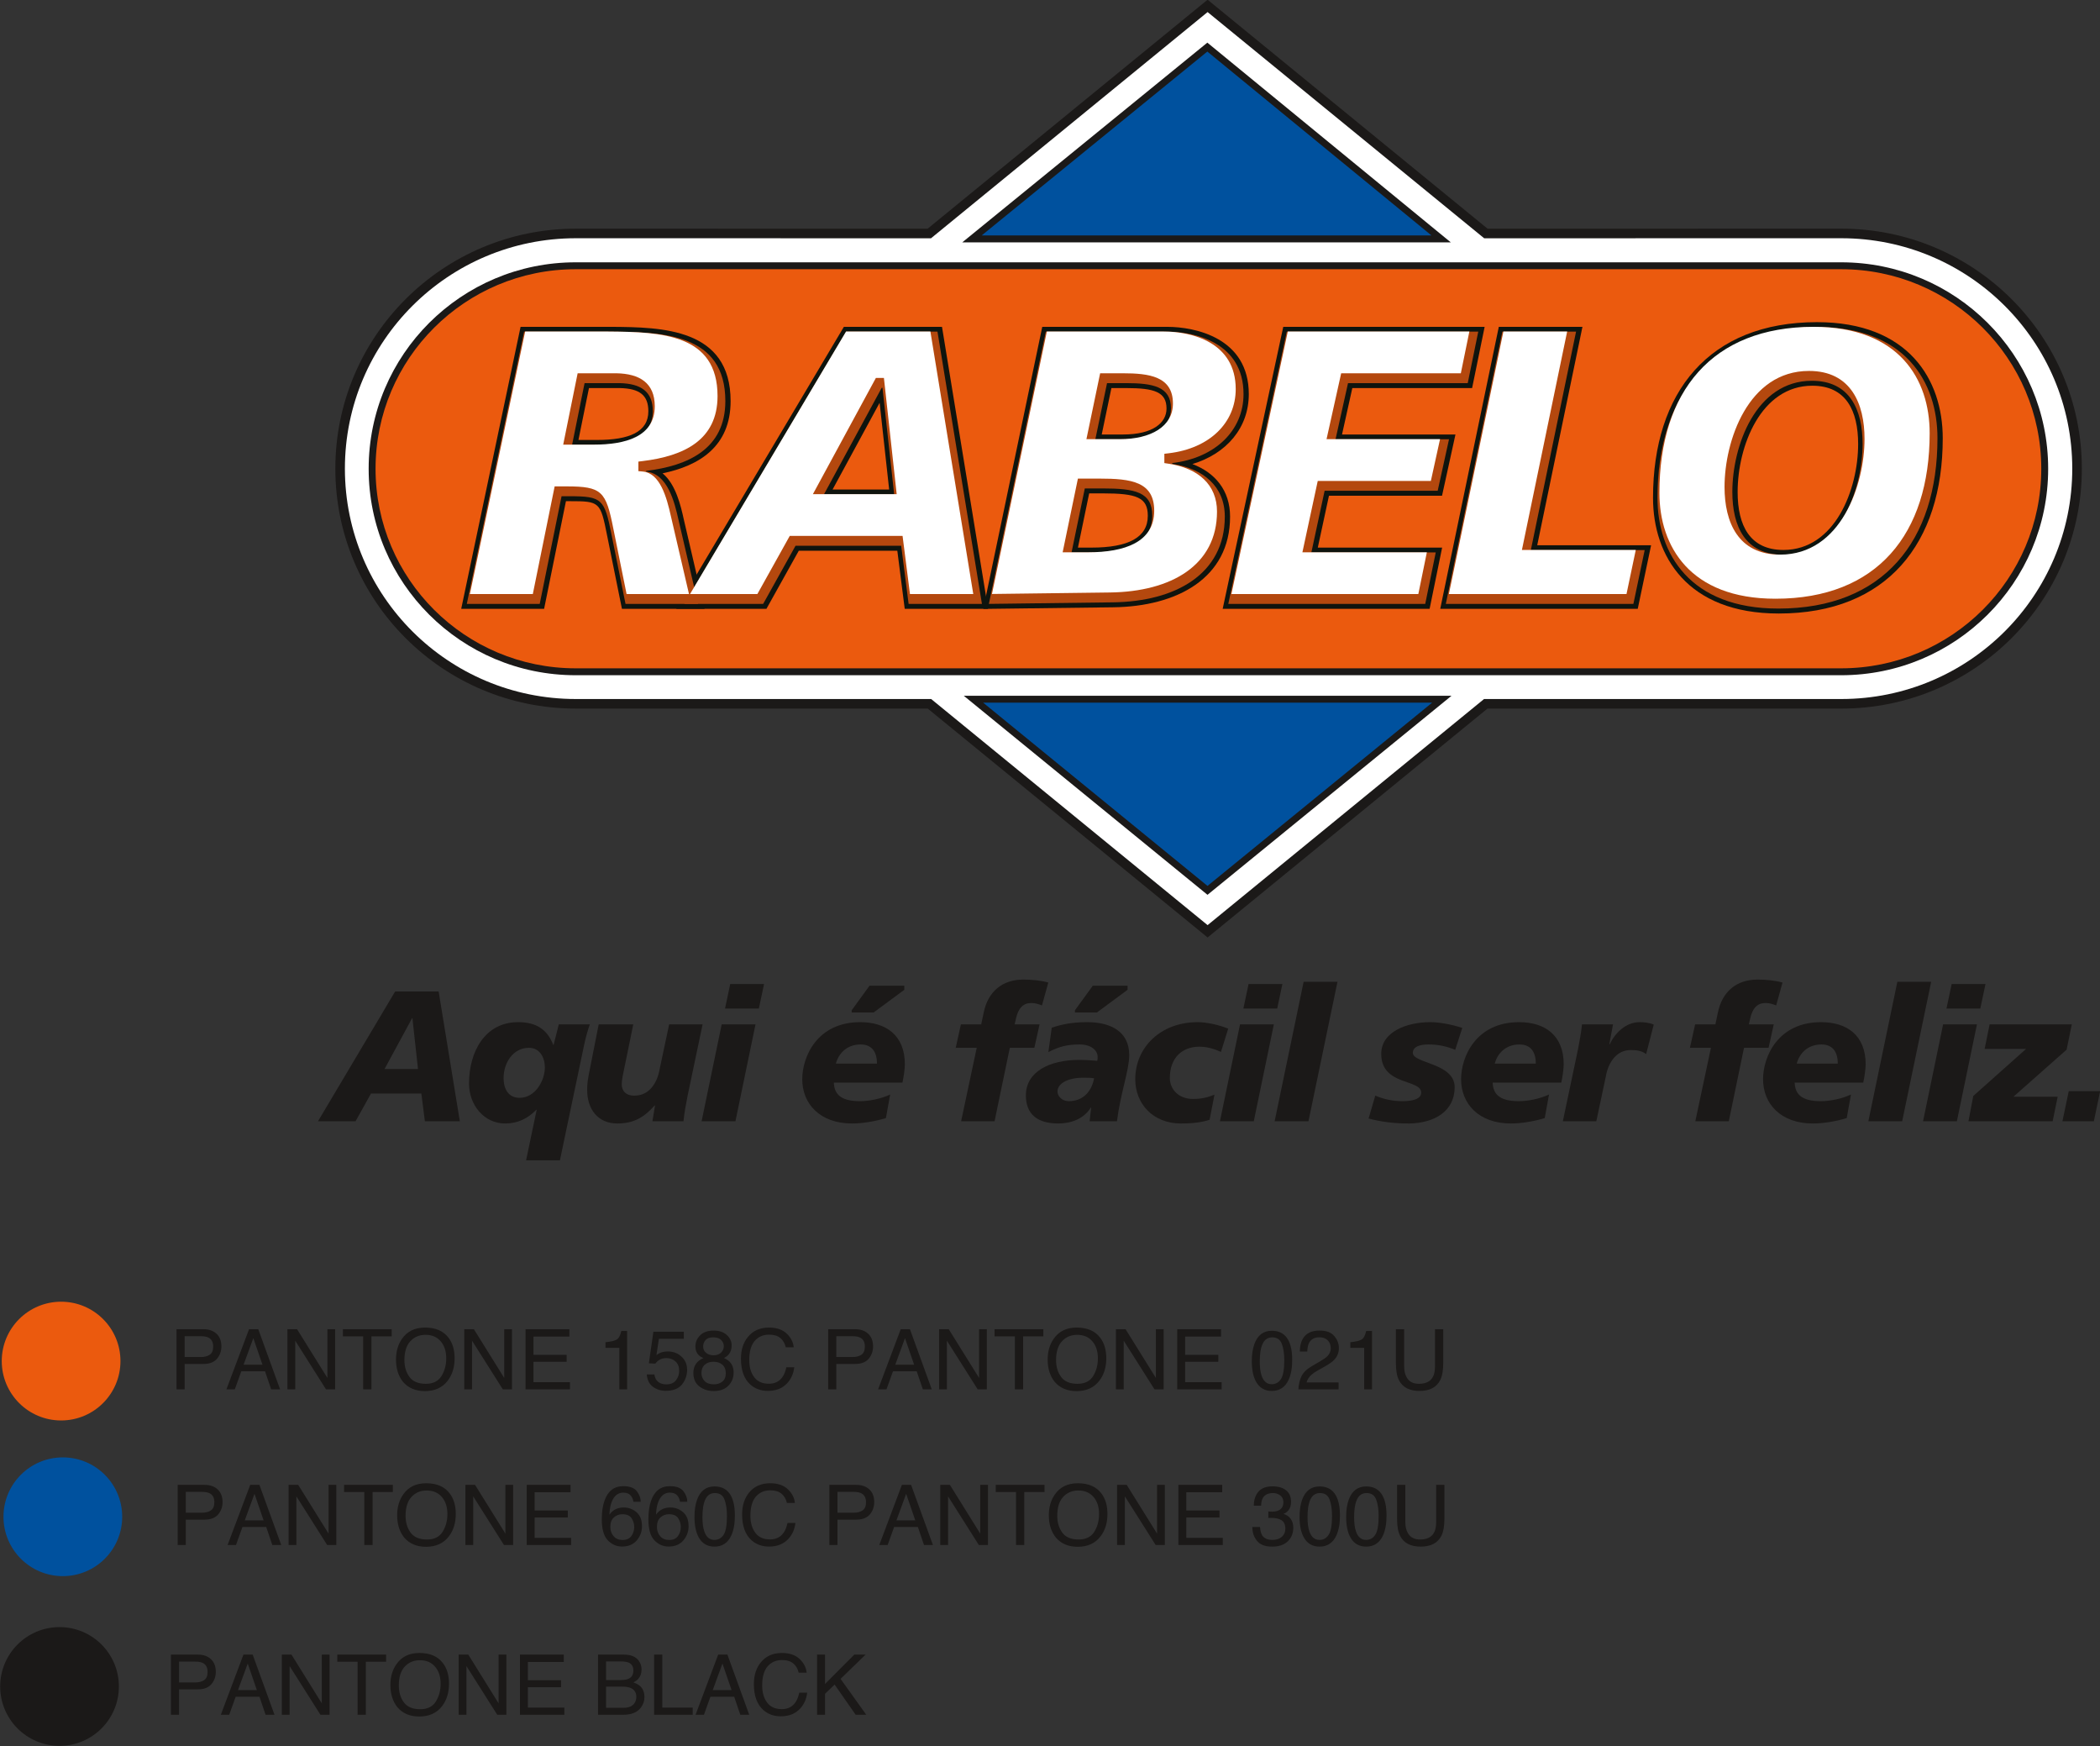 <?xml version="1.0" encoding="UTF-8"?>
<svg xmlns="http://www.w3.org/2000/svg" xmlns:xlink="http://www.w3.org/1999/xlink" width="684.2pt" height="568.7pt" viewBox="0 0 684.2 568.7" version="1.1">
<rect x="0" y="0" width="684.2" height="568.7" fill="#333333" stroke="none"/>
<defs>
<clipPath id="clip1">
  <path d="M 0 529 L 39 529 L 39 568.699 L 0 568.699 Z M 0 529 "/>
</clipPath>
<clipPath id="clip2">
  <path d="M 671 355 L 684.199 355 L 684.199 366 L 671 366 Z M 671 355 "/>
</clipPath>
</defs>
<g id="surface1">
<path style=" stroke:none;fill-rule:evenodd;fill:rgb(92.188%,35.301%,5.489%);fill-opacity:1;" d="M 0.57 443.332 C 0.57 432.648 9.23 423.992 19.91 423.992 C 30.594 423.992 39.246 432.648 39.246 443.332 C 39.246 454.012 30.594 462.672 19.91 462.672 C 9.23 462.672 0.57 454.012 0.57 443.332 Z M 0.57 443.332 "/>
<path style=" stroke:none;fill-rule:evenodd;fill:rgb(10.594%,9.813%,9.424%);fill-opacity:1;" d="M 57.512 432.949 L 66.316 432.949 C 68.062 432.949 69.469 433.441 70.535 434.422 C 71.602 435.406 72.133 436.785 72.133 438.574 C 72.133 440.102 71.656 441.426 70.711 442.559 C 69.758 443.691 68.293 444.266 66.316 444.266 L 60.16 444.266 L 60.16 452.539 L 57.512 452.539 Z M 69.457 438.586 C 69.457 437.141 68.922 436.156 67.859 435.652 C 67.273 435.379 66.469 435.227 65.441 435.227 L 60.16 435.227 L 60.16 442.012 L 65.441 442.012 C 66.629 442.012 67.602 441.766 68.336 441.262 C 69.09 440.758 69.457 439.855 69.457 438.586 Z M 85.512 444.512 L 82.535 435.855 L 79.367 444.512 Z M 81.141 432.949 L 84.145 432.949 L 91.258 452.539 L 88.352 452.539 L 86.355 446.668 L 78.617 446.668 L 76.496 452.539 L 73.77 452.539 Z M 93.648 432.949 L 96.785 432.949 L 106.672 448.824 L 106.672 432.949 L 109.195 432.949 L 109.195 452.539 L 106.219 452.539 L 96.188 436.688 L 96.188 452.539 L 93.648 452.539 Z M 127.613 432.949 L 127.613 435.281 L 121.02 435.281 L 121.02 452.539 L 118.328 452.539 L 118.328 435.281 L 111.723 435.281 L 111.723 432.949 Z M 138.477 432.418 C 141.945 432.418 144.496 433.535 146.164 435.762 C 147.461 437.48 148.117 439.707 148.117 442.41 C 148.117 445.332 147.367 447.762 145.879 449.699 C 144.145 451.98 141.66 453.113 138.438 453.113 C 135.422 453.113 133.047 452.113 131.324 450.121 C 129.781 448.211 129.02 445.781 129.02 442.844 C 129.02 440.199 129.672 437.93 130.996 436.047 C 132.676 433.633 135.176 432.418 138.477 432.418 Z M 138.746 450.734 C 141.086 450.734 142.777 449.902 143.828 448.223 C 144.867 446.547 145.387 444.621 145.387 442.449 C 145.387 440.145 144.785 438.285 143.586 436.895 C 142.383 435.488 140.73 434.777 138.641 434.777 C 136.621 434.777 134.969 435.473 133.688 436.867 C 132.402 438.258 131.762 440.305 131.762 443.023 C 131.762 445.195 132.309 447.023 133.414 448.512 C 134.508 450 136.289 450.734 138.746 450.734 Z M 151.258 432.949 L 154.395 432.949 L 164.281 448.824 L 164.281 432.949 L 166.805 432.949 L 166.805 452.539 L 163.828 452.539 L 153.797 436.688 L 153.797 452.539 L 151.258 452.539 Z M 171.227 432.949 L 185.508 432.949 L 185.508 435.352 L 173.809 435.352 L 173.809 441.305 L 184.621 441.305 L 184.621 443.57 L 173.809 443.57 L 173.809 450.203 L 185.699 450.203 L 185.699 452.539 L 171.227 452.539 Z M 197.277 439.023 L 197.277 437.18 C 199.008 437.016 200.223 436.73 200.906 436.332 C 201.59 435.938 202.109 434.996 202.438 433.523 L 204.328 433.523 L 204.328 452.539 L 201.781 452.539 L 201.781 439.023 Z M 213.219 447.68 C 213.383 449.043 214.012 449.984 215.133 450.52 C 215.691 450.777 216.359 450.914 217.098 450.914 C 218.516 450.914 219.578 450.465 220.266 449.547 C 220.945 448.648 221.289 447.637 221.289 446.547 C 221.289 445.207 220.879 444.168 220.074 443.445 C 219.254 442.723 218.285 442.355 217.137 442.355 C 216.32 442.355 215.609 442.52 215.008 442.832 C 214.422 443.145 213.914 443.598 213.508 444.168 L 211.414 444.047 L 212.879 433.766 L 222.789 433.766 L 222.789 436.09 L 214.68 436.09 L 213.863 441.398 C 214.301 441.059 214.723 440.797 215.133 440.633 C 215.84 440.336 216.66 440.199 217.59 440.199 C 219.352 440.199 220.824 440.758 222.055 441.891 C 223.27 443.008 223.867 444.441 223.867 446.176 C 223.867 447.977 223.309 449.574 222.203 450.953 C 221.078 452.332 219.309 453.016 216.867 453.016 C 215.309 453.016 213.93 452.578 212.73 451.707 C 211.539 450.832 210.871 449.48 210.723 447.68 Z M 232.453 441.441 C 233.508 441.441 234.34 441.152 234.941 440.566 C 235.527 439.965 235.828 439.27 235.828 438.449 C 235.828 437.738 235.539 437.086 234.98 436.484 C 234.406 435.898 233.535 435.598 232.371 435.598 C 231.215 435.598 230.379 435.898 229.863 436.484 C 229.355 437.086 229.098 437.781 229.098 438.586 C 229.098 439.473 229.426 440.184 230.094 440.688 C 230.762 441.195 231.555 441.441 232.453 441.441 Z M 232.605 450.898 C 233.711 450.898 234.641 450.602 235.363 450 C 236.102 449.398 236.469 448.496 236.469 447.309 C 236.469 446.082 236.086 445.141 235.336 444.496 C 234.586 443.855 233.617 443.543 232.43 443.543 C 231.281 443.543 230.34 443.871 229.617 444.523 C 228.891 445.168 228.539 446.082 228.539 447.227 C 228.539 448.223 228.863 449.086 229.535 449.809 C 230.188 450.531 231.215 450.898 232.605 450.898 Z M 229.191 442.367 C 228.523 442.082 228.004 441.754 227.621 441.371 C 226.926 440.66 226.57 439.734 226.57 438.602 C 226.57 437.168 227.09 435.953 228.129 434.926 C 229.152 433.902 230.613 433.398 232.512 433.398 C 234.34 433.398 235.773 433.875 236.809 434.848 C 237.848 435.801 238.379 436.934 238.379 438.219 C 238.379 439.406 238.066 440.375 237.465 441.113 C 237.121 441.535 236.605 441.945 235.895 442.34 C 236.688 442.711 237.301 443.117 237.766 443.598 C 238.598 444.484 239.023 445.629 239.023 447.062 C 239.023 448.742 238.461 450.164 237.328 451.336 C 236.211 452.496 234.613 453.086 232.551 453.086 C 230.695 453.086 229.121 452.578 227.84 451.57 C 226.539 450.559 225.902 449.098 225.902 447.172 C 225.902 446.055 226.188 445.07 226.734 444.25 C 227.281 443.434 228.102 442.805 229.191 442.367 Z M 250.539 432.418 C 253.016 432.418 254.941 433.07 256.316 434.383 C 257.684 435.691 258.449 437.168 258.598 438.832 L 256.004 438.832 C 255.719 437.574 255.133 436.566 254.258 435.828 C 253.383 435.09 252.156 434.723 250.57 434.723 C 248.645 434.723 247.074 435.406 245.902 436.758 C 244.715 438.121 244.113 440.199 244.113 442.996 C 244.113 445.289 244.645 447.145 245.727 448.566 C 246.789 450 248.387 450.711 250.516 450.711 C 252.469 450.711 253.953 449.957 254.98 448.457 C 255.527 447.664 255.922 446.625 256.195 445.344 L 258.777 445.344 C 258.539 447.406 257.777 449.125 256.48 450.531 C 254.926 452.211 252.836 453.043 250.188 453.043 C 247.922 453.043 246.012 452.359 244.469 450.98 C 242.422 449.152 241.41 446.34 241.41 442.547 C 241.41 439.652 242.176 437.277 243.703 435.434 C 245.355 433.426 247.637 432.418 250.539 432.418 Z M 269.828 432.949 L 278.637 432.949 C 280.387 432.949 281.789 433.441 282.855 434.422 C 283.922 435.406 284.453 436.785 284.453 438.574 C 284.453 440.102 283.977 441.426 283.035 442.559 C 282.078 443.691 280.617 444.266 278.637 444.266 L 272.48 444.266 L 272.48 452.539 L 269.828 452.539 Z M 281.777 438.586 C 281.777 437.141 281.246 436.156 280.18 435.652 C 279.594 435.379 278.789 435.227 277.766 435.227 L 272.48 435.227 L 272.48 442.012 L 277.766 442.012 C 278.953 442.012 279.922 441.766 280.66 441.262 C 281.41 440.758 281.777 439.855 281.777 438.586 Z M 297.828 444.512 L 294.855 435.855 L 291.688 444.512 Z M 293.465 432.949 L 296.469 432.949 L 303.578 452.539 L 300.672 452.539 L 298.68 446.668 L 290.938 446.668 L 288.824 452.539 L 286.094 452.539 Z M 305.969 432.949 L 309.109 432.949 L 318.992 448.824 L 318.992 432.949 L 321.52 432.949 L 321.52 452.539 L 318.539 452.539 L 308.508 436.688 L 308.508 452.539 L 305.969 452.539 Z M 339.934 432.949 L 339.934 435.281 L 333.34 435.281 L 333.34 452.539 L 330.652 452.539 L 330.652 435.281 L 324.039 435.281 L 324.039 432.949 Z M 350.801 432.418 C 354.266 432.418 356.82 433.535 358.484 435.762 C 359.781 437.48 360.438 439.707 360.438 442.41 C 360.438 445.332 359.688 447.762 358.199 449.699 C 356.465 451.98 353.98 453.113 350.758 453.113 C 347.742 453.113 345.367 452.113 343.648 450.121 C 342.105 448.211 341.34 445.781 341.34 442.844 C 341.34 440.199 341.996 437.93 343.32 436.047 C 344.996 433.633 347.496 432.418 350.801 432.418 Z M 351.074 450.734 C 353.406 450.734 355.102 449.902 356.152 448.223 C 357.188 446.547 357.703 444.621 357.703 442.449 C 357.703 440.145 357.105 438.285 355.906 436.895 C 354.703 435.488 353.055 434.777 350.965 434.777 C 348.945 434.777 347.289 435.473 346.008 436.867 C 344.727 438.258 344.078 440.305 344.078 443.023 C 344.078 445.195 344.629 447.023 345.734 448.512 C 346.828 450 348.617 450.734 351.074 450.734 Z M 363.578 432.949 L 366.719 432.949 L 376.602 448.824 L 376.602 432.949 L 379.129 432.949 L 379.129 452.539 L 376.152 452.539 L 366.117 436.688 L 366.117 452.539 L 363.578 452.539 Z M 383.551 432.949 L 397.828 432.949 L 397.828 435.352 L 386.129 435.352 L 386.129 441.305 L 396.941 441.305 L 396.941 443.57 L 386.129 443.57 L 386.129 450.203 L 398.02 450.203 L 398.02 452.539 L 383.551 452.539 Z M 414.371 433.453 C 416.848 433.453 418.633 434.465 419.738 436.496 C 420.586 438.066 421.008 440.227 421.008 442.969 C 421.008 445.562 420.629 447.707 419.848 449.41 C 418.73 451.844 416.902 453.059 414.363 453.059 C 412.066 453.059 410.363 452.062 409.242 450.066 C 408.312 448.414 407.852 446.176 407.852 443.379 C 407.852 441.207 408.121 439.352 408.684 437.793 C 409.734 434.902 411.633 433.453 414.371 433.453 Z M 414.348 450.871 C 415.59 450.871 416.586 450.328 417.324 449.223 C 418.062 448.113 418.43 446.066 418.43 443.062 C 418.43 440.895 418.156 439.105 417.621 437.711 C 417.09 436.305 416.055 435.609 414.523 435.609 C 413.105 435.609 412.078 436.266 411.426 437.605 C 410.77 438.926 410.445 440.879 410.445 443.473 C 410.445 445.426 410.648 446.98 411.07 448.168 C 411.715 449.973 412.805 450.871 414.348 450.871 Z M 423.031 452.539 C 423.113 450.898 423.453 449.465 424.039 448.25 C 424.641 447.023 425.789 445.918 427.508 444.922 L 430.062 443.445 C 431.203 442.777 432.012 442.203 432.477 441.738 C 433.199 441.004 433.57 440.156 433.57 439.199 C 433.57 438.094 433.242 437.207 432.574 436.566 C 431.902 435.91 431.016 435.582 429.898 435.582 C 428.258 435.582 427.121 436.199 426.484 437.453 C 426.156 438.109 425.965 439.035 425.926 440.227 L 423.496 440.227 C 423.523 438.559 423.82 437.207 424.41 436.156 C 425.445 434.301 427.289 433.387 429.91 433.387 C 432.109 433.387 433.703 433.973 434.703 435.16 C 435.711 436.332 436.219 437.656 436.219 439.105 C 436.219 440.633 435.684 441.93 434.605 443.023 C 433.992 443.652 432.871 444.414 431.262 445.316 L 429.434 446.328 C 428.559 446.805 427.871 447.27 427.387 447.707 C 426.496 448.469 425.938 449.328 425.703 450.273 L 436.121 450.273 L 436.121 452.539 Z M 439.953 439.023 L 439.953 437.18 C 441.691 437.016 442.906 436.73 443.59 436.332 C 444.273 435.938 444.789 434.996 445.117 433.523 L 447.016 433.523 L 447.016 452.539 L 444.465 452.539 L 444.465 439.023 Z M 457.488 432.949 L 457.488 445.059 C 457.488 446.477 457.762 447.664 458.289 448.605 C 459.078 450.027 460.406 450.734 462.289 450.734 C 464.539 450.734 466.074 449.973 466.879 448.43 C 467.316 447.598 467.535 446.477 467.535 445.059 L 467.535 432.949 L 470.223 432.949 L 470.223 443.953 C 470.223 446.367 469.895 448.211 469.254 449.508 C 468.055 451.871 465.812 453.059 462.496 453.059 C 459.191 453.059 456.953 451.871 455.766 449.508 C 455.121 448.211 454.797 446.367 454.797 443.953 L 454.797 432.949 Z M 457.488 432.949 "/>
<path style=" stroke:none;fill-rule:evenodd;fill:rgb(10.594%,9.813%,9.424%);fill-opacity:1;" d="M 57.891 483.656 L 66.695 483.656 C 68.445 483.656 69.852 484.148 70.914 485.129 C 71.98 486.113 72.512 487.492 72.512 489.281 C 72.512 490.809 72.035 492.133 71.094 493.266 C 70.137 494.398 68.672 494.973 66.695 494.973 L 60.539 494.973 L 60.539 503.246 L 57.891 503.246 Z M 69.836 489.293 C 69.836 487.848 69.305 486.863 68.238 486.359 C 67.652 486.086 66.848 485.934 65.824 485.934 L 60.539 485.934 L 60.539 492.719 L 65.824 492.719 C 67.012 492.719 67.98 492.473 68.715 491.969 C 69.469 491.465 69.836 490.562 69.836 489.293 Z M 85.891 495.219 L 82.914 486.562 L 79.746 495.219 Z M 81.523 483.656 L 84.523 483.656 L 91.637 503.246 L 88.73 503.246 L 86.738 497.375 L 78.996 497.375 L 76.879 503.246 L 74.148 503.246 Z M 94.027 483.656 L 97.164 483.656 L 107.051 499.531 L 107.051 483.656 L 109.574 483.656 L 109.574 503.246 L 106.602 503.246 L 96.566 487.395 L 96.566 503.246 L 94.027 503.246 Z M 127.992 483.656 L 127.992 485.988 L 121.398 485.988 L 121.398 503.246 L 118.703 503.246 L 118.703 485.988 L 112.102 485.988 L 112.102 483.656 Z M 138.859 483.125 C 142.324 483.125 144.879 484.242 146.539 486.469 C 147.84 488.188 148.496 490.414 148.496 493.117 C 148.496 496.039 147.746 498.469 146.258 500.406 C 144.523 502.688 142.039 503.82 138.816 503.82 C 135.801 503.82 133.426 502.824 131.703 500.828 C 130.16 498.918 129.398 496.488 129.398 493.551 C 129.398 490.906 130.051 488.637 131.379 486.754 C 133.055 484.34 135.555 483.125 138.859 483.125 Z M 139.133 501.445 C 141.465 501.445 143.16 500.609 144.211 498.934 C 145.246 497.254 145.766 495.328 145.766 493.156 C 145.766 490.852 145.164 488.992 143.965 487.602 C 142.762 486.195 141.109 485.484 139.023 485.484 C 136.996 485.484 135.348 486.18 134.066 487.574 C 132.781 488.965 132.141 491.016 132.141 493.73 C 132.141 495.902 132.688 497.73 133.789 499.219 C 134.887 500.707 136.676 501.445 139.133 501.445 Z M 151.637 483.656 L 154.777 483.656 L 164.66 499.531 L 164.66 483.656 L 167.184 483.656 L 167.184 503.246 L 164.203 503.246 L 154.176 487.395 L 154.176 503.246 L 151.637 503.246 Z M 171.609 483.656 L 185.887 483.656 L 185.887 486.059 L 174.188 486.059 L 174.188 492.012 L 184.996 492.012 L 184.996 494.277 L 174.188 494.277 L 174.188 500.91 L 186.078 500.91 L 186.078 503.246 L 171.609 503.246 Z M 203.035 484.078 C 205.164 484.078 206.652 484.625 207.496 485.73 C 208.328 486.836 208.754 487.984 208.754 489.156 L 206.379 489.156 C 206.242 488.395 206.008 487.805 205.695 487.383 C 205.121 486.578 204.246 486.18 203.074 486.18 C 201.738 486.18 200.656 486.797 199.879 488.039 C 199.09 489.281 198.637 491.055 198.555 493.363 C 199.102 492.555 199.797 491.957 200.633 491.559 C 201.395 491.203 202.254 491.016 203.195 491.016 C 204.789 491.016 206.188 491.531 207.371 492.555 C 208.574 493.582 209.164 495.094 209.164 497.129 C 209.164 498.863 208.602 500.391 207.469 501.73 C 206.336 503.066 204.738 503.738 202.652 503.738 C 200.863 503.738 199.32 503.055 198.023 501.703 C 196.727 500.352 196.07 498.07 196.07 494.863 C 196.07 492.488 196.359 490.469 196.945 488.816 C 198.051 485.664 200.086 484.078 203.035 484.078 Z M 202.855 501.605 C 204.121 501.605 205.066 501.184 205.695 500.336 C 206.324 499.477 206.637 498.48 206.637 497.32 C 206.637 496.352 206.352 495.422 205.789 494.535 C 205.23 493.648 204.223 493.211 202.734 493.211 C 201.711 493.211 200.809 493.551 200.031 494.234 C 199.254 494.918 198.855 495.941 198.855 497.32 C 198.855 498.535 199.211 499.547 199.922 500.379 C 200.633 501.199 201.602 501.605 202.855 501.605 Z M 218.215 484.078 C 220.344 484.078 221.828 484.625 222.68 485.73 C 223.512 486.836 223.934 487.984 223.934 489.156 L 221.559 489.156 C 221.422 488.395 221.191 487.805 220.871 487.383 C 220.301 486.578 219.43 486.18 218.254 486.18 C 216.914 486.18 215.84 486.797 215.062 488.039 C 214.27 489.281 213.82 491.055 213.734 493.363 C 214.281 492.555 214.98 491.957 215.812 491.559 C 216.574 491.203 217.438 491.016 218.379 491.016 C 219.977 491.016 221.367 491.531 222.555 492.555 C 223.758 493.582 224.344 495.094 224.344 497.129 C 224.344 498.863 223.785 500.391 222.652 501.73 C 221.52 503.066 219.922 503.738 217.828 503.738 C 216.039 503.738 214.496 503.055 213.203 501.703 C 211.906 500.352 211.254 498.07 211.254 494.863 C 211.254 492.488 211.539 490.469 212.121 488.816 C 213.23 485.664 215.266 484.078 218.215 484.078 Z M 218.035 501.605 C 219.305 501.605 220.246 501.184 220.871 500.336 C 221.504 499.477 221.816 498.48 221.816 497.32 C 221.816 496.352 221.531 495.422 220.973 494.535 C 220.414 493.648 219.402 493.211 217.914 493.211 C 216.891 493.211 215.988 493.551 215.211 494.234 C 214.434 494.918 214.035 495.941 214.035 497.32 C 214.035 498.535 214.391 499.547 215.102 500.379 C 215.812 501.199 216.781 501.605 218.035 501.605 Z M 232.789 484.16 C 235.266 484.16 237.055 485.172 238.16 487.207 C 239.004 488.773 239.43 490.934 239.43 493.676 C 239.43 496.27 239.047 498.414 238.27 500.121 C 237.148 502.551 235.32 503.766 232.781 503.766 C 230.488 503.766 228.781 502.77 227.66 500.773 C 226.734 499.121 226.27 496.883 226.27 494.086 C 226.27 491.914 226.539 490.059 227.102 488.5 C 228.152 485.609 230.051 484.16 232.789 484.16 Z M 232.766 501.578 C 234.008 501.578 235.004 501.035 235.742 499.93 C 236.48 498.824 236.848 496.773 236.848 493.77 C 236.848 491.602 236.574 489.812 236.039 488.418 C 235.512 487.016 234.473 486.316 232.945 486.316 C 231.523 486.316 230.496 486.973 229.844 488.312 C 229.191 489.637 228.863 491.586 228.863 494.18 C 228.863 496.133 229.066 497.688 229.492 498.879 C 230.133 500.68 231.223 501.578 232.766 501.578 Z M 250.922 483.125 C 253.395 483.125 255.32 483.777 256.699 485.09 C 258.062 486.398 258.828 487.875 258.977 489.539 L 256.383 489.539 C 256.098 488.285 255.512 487.273 254.637 486.535 C 253.762 485.801 252.535 485.43 250.949 485.43 C 249.027 485.43 247.453 486.113 246.281 487.465 C 245.094 488.828 244.492 490.906 244.492 493.703 C 244.492 495.996 245.027 497.852 246.105 499.273 C 247.164 500.707 248.766 501.418 250.895 501.418 C 252.848 501.418 254.336 500.664 255.359 499.164 C 255.906 498.371 256.301 497.336 256.574 496.051 L 259.156 496.051 C 258.922 498.113 258.16 499.832 256.863 501.238 C 255.305 502.918 253.215 503.75 250.566 503.75 C 248.301 503.75 246.391 503.066 244.848 501.688 C 242.801 499.859 241.789 497.047 241.789 493.254 C 241.789 490.359 242.555 487.984 244.078 486.141 C 245.734 484.133 248.016 483.125 250.922 483.125 Z M 270.211 483.656 L 279.02 483.656 C 280.766 483.656 282.172 484.148 283.238 485.129 C 284.301 486.113 284.828 487.492 284.828 489.281 C 284.828 490.809 284.355 492.133 283.414 493.266 C 282.453 494.398 280.996 494.973 279.02 494.973 L 272.859 494.973 L 272.859 503.246 L 270.211 503.246 Z M 282.156 489.293 C 282.156 487.848 281.621 486.863 280.562 486.359 C 279.973 486.086 279.164 485.934 278.145 485.934 L 272.859 485.934 L 272.859 492.719 L 278.145 492.719 C 279.328 492.719 280.301 492.473 281.039 491.969 C 281.789 491.465 282.156 490.562 282.156 489.293 Z M 298.211 495.219 L 295.234 486.562 L 292.07 495.219 Z M 293.844 483.656 L 296.848 483.656 L 303.961 503.246 L 301.051 503.246 L 299.059 497.375 L 291.316 497.375 L 289.203 503.246 L 286.473 503.246 Z M 306.348 483.656 L 309.488 483.656 L 319.371 499.531 L 319.371 483.656 L 321.898 483.656 L 321.898 503.246 L 318.922 503.246 L 308.887 487.395 L 308.887 503.246 L 306.348 503.246 Z M 340.312 483.656 L 340.312 485.988 L 333.719 485.988 L 333.719 503.246 L 331.031 503.246 L 331.031 485.988 L 324.422 485.988 L 324.422 483.656 Z M 351.18 483.125 C 354.648 483.125 357.199 484.242 358.867 486.469 C 360.164 488.188 360.816 490.414 360.816 493.117 C 360.816 496.039 360.066 498.469 358.578 500.406 C 356.844 502.688 354.359 503.82 351.137 503.82 C 348.121 503.82 345.746 502.824 344.027 500.828 C 342.484 498.918 341.719 496.488 341.719 493.551 C 341.719 490.906 342.371 488.637 343.699 486.754 C 345.379 484.34 347.871 483.125 351.18 483.125 Z M 351.453 501.445 C 353.789 501.445 355.48 500.609 356.531 498.934 C 357.57 497.254 358.086 495.328 358.086 493.156 C 358.086 490.852 357.488 488.992 356.285 487.602 C 355.086 486.195 353.434 485.484 351.344 485.484 C 349.324 485.484 347.672 486.18 346.387 487.574 C 345.105 488.965 344.465 491.016 344.465 493.73 C 344.465 495.902 345.008 497.73 346.113 499.219 C 347.203 500.707 348.996 501.445 351.453 501.445 Z M 363.953 483.656 L 367.098 483.656 L 376.98 499.531 L 376.98 483.656 L 379.508 483.656 L 379.508 503.246 L 376.531 503.246 L 366.496 487.395 L 366.496 503.246 L 363.953 503.246 Z M 383.93 483.656 L 398.211 483.656 L 398.211 486.059 L 386.512 486.059 L 386.512 492.012 L 397.32 492.012 L 397.32 494.277 L 386.512 494.277 L 386.512 500.91 L 398.398 500.91 L 398.398 503.246 L 383.93 503.246 Z M 414.469 503.766 C 412.203 503.766 410.562 503.148 409.555 501.906 C 408.531 500.664 408.023 499.164 408.023 497.375 L 410.523 497.375 C 410.633 498.617 410.863 499.52 411.219 500.078 C 411.848 501.074 412.965 501.578 414.59 501.578 C 415.859 501.578 416.871 501.238 417.637 500.57 C 418.398 499.887 418.781 499.016 418.781 497.949 C 418.781 496.637 418.371 495.723 417.578 495.191 C 416.773 494.672 415.656 494.414 414.223 494.414 C 414.059 494.414 413.895 494.414 413.73 494.414 C 413.566 494.414 413.402 494.426 413.238 494.426 L 413.238 492.312 C 413.484 492.336 413.691 492.352 413.867 492.367 C 414.031 492.379 414.203 492.379 414.414 492.379 C 415.301 492.379 416.039 492.242 416.621 491.957 C 417.637 491.449 418.141 490.562 418.141 489.293 C 418.141 488.34 417.801 487.602 417.129 487.082 C 416.449 486.578 415.664 486.316 414.77 486.316 C 413.172 486.316 412.066 486.852 411.449 487.914 C 411.109 488.5 410.914 489.336 410.879 490.426 L 408.504 490.426 C 408.504 488.992 408.789 487.793 409.363 486.797 C 410.328 485.02 412.051 484.133 414.508 484.133 C 416.461 484.133 417.961 484.559 419.027 485.43 C 420.105 486.289 420.637 487.547 420.637 489.199 C 420.637 490.371 420.324 491.312 419.684 492.051 C 419.301 492.5 418.797 492.855 418.164 493.117 C 419.18 493.391 419.953 493.922 420.516 494.715 C 421.09 495.492 421.363 496.461 421.363 497.594 C 421.363 499.41 420.762 500.898 419.574 502.043 C 418.371 503.191 416.664 503.766 414.469 503.766 Z M 429.934 484.16 C 432.406 484.16 434.195 485.172 435.301 487.207 C 436.145 488.773 436.57 490.934 436.57 493.676 C 436.57 496.27 436.188 498.414 435.41 500.121 C 434.289 502.551 432.461 503.766 429.922 503.766 C 427.629 503.766 425.922 502.77 424.801 500.773 C 423.871 499.121 423.41 496.883 423.41 494.086 C 423.41 491.914 423.684 490.059 424.242 488.5 C 425.289 485.609 427.191 484.16 429.934 484.16 Z M 429.906 501.578 C 431.148 501.578 432.148 501.035 432.883 499.93 C 433.621 498.824 433.988 496.773 433.988 493.77 C 433.988 491.602 433.715 489.812 433.184 488.418 C 432.652 487.016 431.613 486.316 430.086 486.316 C 428.664 486.316 427.641 486.973 426.988 488.312 C 426.328 489.637 426.004 491.586 426.004 494.18 C 426.004 496.133 426.203 497.688 426.633 498.879 C 427.273 500.68 428.367 501.578 429.906 501.578 Z M 445.117 484.16 C 447.586 484.16 449.371 485.172 450.48 487.207 C 451.328 488.773 451.746 490.934 451.746 493.676 C 451.746 496.27 451.367 498.414 450.59 500.121 C 449.469 502.551 447.641 503.766 445.102 503.766 C 442.809 503.766 441.102 502.77 439.984 500.773 C 439.055 499.121 438.59 496.883 438.59 494.086 C 438.59 491.914 438.863 490.059 439.422 488.5 C 440.473 485.609 442.371 484.16 445.117 484.16 Z M 445.09 501.578 C 446.328 501.578 447.328 501.035 448.062 499.93 C 448.801 498.824 449.172 496.773 449.172 493.77 C 449.172 491.602 448.898 489.812 448.363 488.418 C 447.828 487.016 446.789 486.316 445.266 486.316 C 443.848 486.316 442.824 486.973 442.164 488.312 C 441.512 489.637 441.184 491.586 441.184 494.18 C 441.184 496.133 441.391 497.688 441.812 498.879 C 442.453 500.68 443.547 501.578 445.09 501.578 Z M 457.867 483.656 L 457.867 495.766 C 457.867 497.184 458.141 498.371 458.672 499.312 C 459.465 500.734 460.789 501.445 462.672 501.445 C 464.926 501.445 466.453 500.68 467.258 499.137 C 467.695 498.305 467.914 497.184 467.914 495.766 L 467.914 483.656 L 470.602 483.656 L 470.602 494.66 C 470.602 497.074 470.277 498.918 469.633 500.215 C 468.434 502.578 466.195 503.766 462.871 503.766 C 459.574 503.766 457.328 502.578 456.145 500.215 C 455.504 498.918 455.176 497.074 455.176 494.66 L 455.176 483.656 Z M 457.867 483.656 "/>
<path style=" stroke:none;fill-rule:evenodd;fill:rgb(10.594%,9.813%,9.424%);fill-opacity:1;" d="M 55.688 538.938 L 64.492 538.938 C 66.242 538.938 67.648 539.43 68.711 540.414 C 69.777 541.395 70.309 542.773 70.309 544.562 C 70.309 546.094 69.832 547.414 68.891 548.547 C 67.934 549.684 66.473 550.254 64.492 550.254 L 58.336 550.254 L 58.336 558.527 L 55.688 558.527 Z M 67.633 544.578 C 67.633 543.129 67.102 542.145 66.035 541.641 C 65.449 541.367 64.645 541.219 63.621 541.219 L 58.336 541.219 L 58.336 548.004 L 63.621 548.004 C 64.809 548.004 65.777 547.758 66.516 547.254 C 67.266 546.746 67.633 545.848 67.633 544.578 Z M 83.688 550.5 L 80.711 541.848 L 77.539 550.5 Z M 79.32 538.938 L 82.324 538.938 L 89.434 558.527 L 86.527 558.527 L 84.535 552.66 L 76.789 552.66 L 74.68 558.527 L 71.949 558.527 Z M 91.824 538.938 L 94.965 538.938 L 104.848 554.816 L 104.848 538.938 L 107.371 538.938 L 107.371 558.527 L 104.398 558.527 L 94.363 542.68 L 94.363 558.527 L 91.824 558.527 Z M 125.789 538.938 L 125.789 541.273 L 119.195 541.273 L 119.195 558.527 L 116.508 558.527 L 116.508 541.273 L 109.898 541.273 L 109.898 538.938 Z M 136.656 538.406 C 140.121 538.406 142.676 539.523 144.34 541.75 C 145.637 543.469 146.289 545.695 146.289 548.398 C 146.289 551.32 145.539 553.75 144.055 555.688 C 142.32 557.969 139.836 559.102 136.613 559.102 C 133.598 559.102 131.223 558.105 129.504 556.113 C 127.961 554.199 127.195 551.77 127.195 548.836 C 127.195 546.188 127.852 543.922 129.176 542.039 C 130.855 539.621 133.352 538.406 136.656 538.406 Z M 136.93 556.727 C 139.262 556.727 140.953 555.895 142.008 554.215 C 143.039 552.535 143.562 550.609 143.562 548.441 C 143.562 546.133 142.961 544.277 141.762 542.883 C 140.559 541.477 138.91 540.766 136.82 540.766 C 134.801 540.766 133.148 541.465 131.863 542.855 C 130.578 544.25 129.938 546.297 129.938 549.012 C 129.938 551.184 130.484 553.012 131.59 554.5 C 132.684 555.988 134.473 556.727 136.93 556.727 Z M 149.434 538.938 L 152.574 538.938 L 162.453 554.816 L 162.453 538.938 L 164.984 538.938 L 164.984 558.527 L 162.008 558.527 L 151.973 542.68 L 151.973 558.527 L 149.434 558.527 Z M 169.406 538.938 L 183.684 538.938 L 183.684 541.34 L 171.984 541.34 L 171.984 547.293 L 182.797 547.293 L 182.797 549.559 L 171.984 549.559 L 171.984 556.195 L 183.871 556.195 L 183.871 558.527 L 169.406 558.527 Z M 202.277 547.223 C 203.398 547.223 204.273 547.062 204.898 546.762 C 205.867 546.27 206.359 545.383 206.359 544.113 C 206.359 542.844 205.84 541.969 204.805 541.531 C 204.219 541.285 203.344 541.164 202.195 541.164 L 197.461 541.164 L 197.461 547.223 Z M 203.18 556.262 C 204.805 556.262 205.965 555.785 206.66 554.844 C 207.098 554.254 207.316 553.531 207.316 552.684 C 207.316 551.266 206.676 550.297 205.406 549.777 C 204.723 549.504 203.836 549.367 202.73 549.367 L 197.461 549.367 L 197.461 556.262 Z M 194.852 538.938 L 203.273 538.938 C 205.57 538.938 207.191 539.633 208.164 541 C 208.734 541.805 209.023 542.734 209.023 543.797 C 209.023 545.027 208.664 546.051 207.953 546.844 C 207.602 547.254 207.07 547.633 206.387 547.988 C 207.398 548.371 208.148 548.793 208.641 549.273 C 209.527 550.133 209.965 551.309 209.965 552.809 C 209.965 554.078 209.566 555.211 208.777 556.234 C 207.59 557.766 205.719 558.527 203.137 558.527 L 194.852 558.527 Z M 213.117 538.938 L 215.781 538.938 L 215.781 556.195 L 225.691 556.195 L 225.691 558.527 L 213.117 558.527 Z M 238.359 550.5 L 235.383 541.848 L 232.215 550.5 Z M 233.992 538.938 L 236.996 538.938 L 244.105 558.527 L 241.199 558.527 L 239.203 552.66 L 231.465 552.66 L 229.348 558.527 L 226.621 558.527 Z M 254.754 538.406 C 257.227 538.406 259.152 539.062 260.531 540.371 C 261.895 541.684 262.66 543.156 262.809 544.82 L 260.215 544.82 C 259.93 543.566 259.34 542.555 258.469 541.82 C 257.594 541.082 256.367 540.711 254.781 540.711 C 252.855 540.711 251.289 541.395 250.113 542.746 C 248.926 544.113 248.324 546.188 248.324 548.984 C 248.324 551.277 248.859 553.137 249.938 554.555 C 250.996 555.988 252.598 556.699 254.727 556.699 C 256.68 556.699 258.164 555.949 259.191 554.445 C 259.738 553.656 260.133 552.617 260.406 551.332 L 262.988 551.332 C 262.754 553.395 261.988 555.117 260.691 556.52 C 259.137 558.199 257.047 559.035 254.398 559.035 C 252.133 559.035 250.223 558.352 248.68 556.973 C 246.633 555.141 245.621 552.332 245.621 548.535 C 245.621 545.641 246.387 543.266 247.914 541.422 C 249.566 539.414 251.848 538.406 254.754 538.406 Z M 266.203 538.938 L 268.801 538.938 L 268.801 548.496 L 278.344 538.938 L 282.016 538.938 L 273.867 546.844 L 282.234 558.527 L 278.781 558.527 L 271.93 548.699 L 268.801 551.703 L 268.801 558.527 L 266.203 558.527 Z M 266.203 538.938 "/>
<path style=" stroke:none;fill-rule:evenodd;fill:rgb(0%,31.763%,61.914%);fill-opacity:1;" d="M 1.133 494.039 C 1.133 483.355 9.789 474.699 20.473 474.699 C 31.152 474.699 39.812 483.355 39.812 494.039 C 39.812 504.719 31.152 513.379 20.473 513.379 C 9.789 513.379 1.133 504.719 1.133 494.039 Z M 1.133 494.039 "/>
<g clip-path="url(#clip1)" clip-rule="nonzero">
<path style=" stroke:none;fill-rule:evenodd;fill:rgb(10.594%,9.813%,9.424%);fill-opacity:1;" d="M 0.059 549.32 C 0.059 538.641 8.711 529.98 19.395 529.98 C 30.078 529.98 38.734 538.641 38.734 549.32 C 38.734 560 30.078 568.66 19.395 568.66 C 8.711 568.66 0.059 560 0.059 549.32 Z M 0.059 549.32 "/>
</g>
<path style=" stroke:none;fill-rule:evenodd;fill:rgb(10.594%,9.813%,9.424%);fill-opacity:1;" d="M 103.605 365.215 L 115.84 365.215 L 120.867 356.191 L 137.281 356.191 L 138.43 365.215 L 149.816 365.215 L 142.914 322.941 L 128.742 322.941 Z M 136.191 348.195 L 125.289 348.195 L 134.254 331.664 L 134.371 331.664 Z M 136.191 348.195 "/>
<path style=" stroke:none;fill-rule:evenodd;fill:rgb(10.594%,9.813%,9.424%);fill-opacity:1;" d="M 171.406 377.934 L 182.43 377.934 L 190.242 340.688 C 190.848 337.781 191.574 335.297 192.18 333.66 L 182.066 333.66 L 180.371 340.324 L 180.246 340.324 C 178.309 335.359 174.797 332.934 168.801 332.934 C 158.02 332.934 152.812 342.566 152.812 352.922 C 152.812 360.008 157.777 365.941 164.562 365.941 C 168.68 365.941 172.012 364.309 174.738 361.461 L 174.859 361.461 Z M 169.285 357.586 C 165.828 357.586 164.078 354.98 164.078 351.105 C 164.078 346.199 167.164 341.293 172.316 341.293 C 175.949 341.293 177.523 344.562 177.523 347.715 C 177.523 351.891 174.434 357.586 169.285 357.586 Z M 169.285 357.586 "/>
<path style=" stroke:none;fill-rule:evenodd;fill:rgb(10.594%,9.813%,9.424%);fill-opacity:1;" d="M 228.914 333.66 L 218.016 333.66 L 214.926 348.195 C 214.141 352.863 211.414 356.859 206.812 356.859 C 203.781 356.98 202.57 355.102 202.57 353.227 C 202.57 351.59 202.996 350.016 203.297 348.441 L 206.328 333.66 L 195.062 333.66 L 192.152 348.379 C 191.488 351.711 191.305 352.922 191.305 355.043 C 191.305 361.219 194.758 365.941 201.117 365.941 C 206.871 365.941 210.145 363.582 213.289 360.066 L 213.414 360.066 L 212.566 365.215 L 222.68 365.215 C 222.98 362.371 223.469 359.703 224.012 356.98 Z M 228.914 333.66 "/>
<path style=" stroke:none;fill-rule:evenodd;fill:rgb(10.594%,9.813%,9.424%);fill-opacity:1;" d="M 228.59 365.215 L 239.613 365.215 L 246.152 333.66 L 235.133 333.66 Z M 236.219 328.512 L 247.242 328.512 L 248.938 320.52 L 237.914 320.52 Z M 236.219 328.512 "/>
<path style=" stroke:none;fill-rule:evenodd;fill:rgb(10.594%,9.813%,9.424%);fill-opacity:1;" d="M 277.492 329.059 L 277.492 329.785 L 284.637 329.785 L 294.629 322.398 L 294.629 321.062 L 283.305 321.062 Z M 290.027 356.496 C 286.996 357.949 283.062 358.676 280.156 358.676 C 273.492 358.676 271.797 356.012 271.676 352.621 L 294.027 352.621 C 294.449 350.742 294.812 347.953 294.812 346.684 C 294.812 337.113 288.574 332.934 280.277 332.934 C 266.227 332.934 261.379 344.199 261.379 351.527 C 261.379 359.461 267.074 365.941 277.613 365.941 C 280.762 365.941 284.82 365.336 288.637 364.188 Z M 272.344 346.441 C 273.129 343.414 275.676 340.203 280.398 340.203 C 284.395 340.203 285.727 343.051 285.727 346.441 Z M 272.344 346.441 "/>
<path style=" stroke:none;fill-rule:evenodd;fill:rgb(10.594%,9.813%,9.424%);fill-opacity:1;" d="M 313.141 365.215 L 324.039 365.215 L 329.008 341.293 L 337.004 341.293 L 338.699 333.66 L 330.578 333.66 L 331.008 331.785 C 331.789 328.273 333.43 326.695 336.035 326.695 C 337.246 326.695 338.395 327.059 339.484 327.484 L 341.547 320.035 C 339.242 319.367 336.156 319.066 333.43 319.066 C 326.406 319.066 321.922 323.121 320.531 329.664 L 319.68 333.66 L 313.078 333.66 L 311.383 341.293 L 318.227 341.293 Z M 313.141 365.215 "/>
<path style=" stroke:none;fill-rule:evenodd;fill:rgb(10.594%,9.813%,9.424%);fill-opacity:1;" d="M 350.23 329.059 L 350.23 329.785 L 357.379 329.785 L 367.371 322.398 L 367.371 321.062 L 356.047 321.062 Z M 355.016 365.215 L 363.914 365.215 C 365.129 355.707 367.914 348.621 367.914 343.656 C 367.914 335.902 361.738 332.934 354.227 332.934 C 349.32 332.934 345.871 333.66 342.66 334.75 L 341.57 342.688 C 345.203 340.809 347.867 340.203 351.805 340.203 C 355.379 340.203 357.621 342.02 357.621 344.262 C 357.621 344.684 357.621 345.109 357.496 345.531 C 355.984 345.41 353.805 345.23 351.621 345.23 C 341.992 345.23 334.242 349.047 334.242 356.797 C 334.242 362.914 337.996 365.941 344.781 365.941 C 349.02 365.941 353.078 364.43 355.379 360.797 L 355.379 360.676 L 355.496 360.797 Z M 344.539 355.527 C 344.539 352.738 348.352 350.863 353.562 351.043 C 354.227 351.043 355.559 351.043 356.469 351.227 C 355.68 355.465 352.895 358.676 348.23 358.676 C 345.93 358.676 344.539 356.98 344.539 355.527 Z M 344.539 355.527 "/>
<path style=" stroke:none;fill-rule:evenodd;fill:rgb(10.594%,9.813%,9.424%);fill-opacity:1;" d="M 395.68 356.555 C 393.316 357.523 391.379 357.949 388.652 357.949 C 384.051 357.949 381.145 354.859 381.145 351.105 C 381.145 344.562 385.141 340.93 390.773 340.93 C 393.195 340.93 395.559 341.598 397.801 342.625 L 400.16 335.055 C 396.953 333.723 392.895 332.934 390.23 332.934 C 378.117 332.934 369.879 341.172 369.879 351.527 C 369.879 359.461 375.574 365.941 384.777 365.941 C 389.02 365.941 391.926 365.457 394.105 364.73 Z M 395.68 356.555 "/>
<path style=" stroke:none;fill-rule:evenodd;fill:rgb(10.594%,9.813%,9.424%);fill-opacity:1;" d="M 397.473 365.215 L 408.492 365.215 L 415.035 333.66 L 404.012 333.66 Z M 405.102 328.512 L 416.121 328.512 L 417.82 320.52 L 406.797 320.52 Z M 405.102 328.512 "/>
<path style=" stroke:none;fill-rule:evenodd;fill:rgb(10.594%,9.813%,9.424%);fill-opacity:1;" d="M 415.289 365.215 L 426.312 365.215 L 435.762 319.793 L 424.738 319.793 Z M 415.289 365.215 "/>
<path style=" stroke:none;fill-rule:evenodd;fill:rgb(10.594%,9.813%,9.424%);fill-opacity:1;" d="M 445.902 364.309 C 449.289 365.277 454.383 366.004 459.164 365.941 C 467.344 365.82 473.945 361.945 473.945 354.133 C 473.945 346.199 460.316 346.441 460.316 342.93 C 460.316 340.746 462.98 340.203 465.402 340.203 C 468.676 340.203 471.34 340.809 474.121 341.961 L 476.426 334.812 C 472.488 333.543 468.676 332.934 465.949 332.934 C 458.621 332.934 450.02 335.902 450.02 343.293 C 450.02 353.711 463.039 351.406 463.039 355.891 C 463.039 358.496 458.68 358.676 456.926 358.676 C 453.898 358.676 450.867 358.07 448.078 356.859 Z M 445.902 364.309 "/>
<path style=" stroke:none;fill-rule:evenodd;fill:rgb(10.594%,9.813%,9.424%);fill-opacity:1;" d="M 504.684 356.496 C 501.656 357.949 497.719 358.676 494.812 358.676 C 488.152 358.676 486.453 356.012 486.328 352.621 L 508.684 352.621 C 509.105 350.742 509.469 347.953 509.469 346.684 C 509.469 337.113 503.23 332.934 494.934 332.934 C 480.883 332.934 476.039 344.199 476.039 351.527 C 476.039 359.461 481.73 365.941 492.27 365.941 C 495.414 365.941 499.477 365.336 503.289 364.188 Z M 486.996 346.441 C 487.789 343.414 490.328 340.203 495.055 340.203 C 499.051 340.203 500.387 343.051 500.387 346.441 Z M 486.996 346.441 "/>
<path style=" stroke:none;fill-rule:evenodd;fill:rgb(10.594%,9.813%,9.424%);fill-opacity:1;" d="M 515.43 333.66 C 515.129 336.508 514.645 339.172 514.098 341.898 L 509.191 365.215 L 520.094 365.215 L 523.184 350.68 C 523.969 346.016 526.695 342.02 531.297 342.02 C 533.359 342.02 534.934 342.262 536.324 343.352 L 538.809 333.723 C 537.355 333.117 535.66 332.934 534.203 332.934 C 529.723 332.934 526.211 336.449 524.453 340.141 L 524.328 340.141 L 525.539 333.66 Z M 515.43 333.66 "/>
<path style=" stroke:none;fill-rule:evenodd;fill:rgb(10.594%,9.813%,9.424%);fill-opacity:1;" d="M 552.352 365.215 L 563.254 365.215 L 568.219 341.293 L 576.215 341.293 L 577.91 333.66 L 569.789 333.66 L 570.219 331.785 C 571.004 328.273 572.641 326.695 575.246 326.695 C 576.453 326.695 577.605 327.059 578.695 327.484 L 580.758 320.035 C 578.453 319.367 575.367 319.066 572.641 319.066 C 565.613 319.066 561.133 323.121 559.738 329.664 L 558.891 333.66 L 552.289 333.66 L 550.594 341.293 L 557.438 341.293 Z M 552.352 365.215 "/>
<path style=" stroke:none;fill-rule:evenodd;fill:rgb(10.594%,9.813%,9.424%);fill-opacity:1;" d="M 603.07 356.496 C 600.039 357.949 596.105 358.676 593.195 358.676 C 586.535 358.676 584.84 356.012 584.719 352.621 L 607.066 352.621 C 607.488 350.742 607.852 347.953 607.852 346.684 C 607.852 337.113 601.617 332.934 593.316 332.934 C 579.266 332.934 574.422 344.199 574.422 351.527 C 574.422 359.461 580.113 365.941 590.652 365.941 C 593.801 365.941 597.859 365.336 601.676 364.188 Z M 585.383 346.441 C 586.172 343.414 588.715 340.203 593.438 340.203 C 597.438 340.203 598.77 343.051 598.77 346.441 Z M 585.383 346.441 "/>
<path style=" stroke:none;fill-rule:evenodd;fill:rgb(10.594%,9.813%,9.424%);fill-opacity:1;" d="M 608.727 365.215 L 619.746 365.215 L 629.195 319.793 L 618.176 319.793 Z M 608.727 365.215 "/>
<path style=" stroke:none;fill-rule:evenodd;fill:rgb(10.594%,9.813%,9.424%);fill-opacity:1;" d="M 626.547 365.215 L 637.57 365.215 L 644.109 333.66 L 633.086 333.66 Z M 634.176 328.512 L 645.199 328.512 L 646.895 320.52 L 635.871 320.52 Z M 634.176 328.512 "/>
<path style=" stroke:none;fill-rule:evenodd;fill:rgb(10.594%,9.813%,9.424%);fill-opacity:1;" d="M 641.34 365.215 L 668.773 365.215 L 670.41 357.223 L 655.996 357.223 L 673.316 341.898 L 675.012 333.66 L 648.242 333.66 L 646.609 341.656 L 660.113 341.656 L 642.914 356.98 Z M 641.34 365.215 "/>
<g clip-path="url(#clip2)" clip-rule="nonzero">
<path style=" stroke:none;fill-rule:evenodd;fill:rgb(10.594%,9.813%,9.424%);fill-opacity:1;" d="M 671.961 365.215 L 682.195 365.215 L 684.254 355.406 L 674.02 355.406 Z M 671.961 365.215 "/>
</g>
<path style=" stroke:none;fill-rule:evenodd;fill:rgb(10.594%,9.813%,9.424%);fill-opacity:1;" d="M 302.266 230.801 L 187.621 230.801 C 144.383 230.801 109.258 195.848 109.258 152.641 C 109.258 109.434 144.383 74.48 187.621 74.48 L 302.223 74.496 L 393.445 -0.094 L 484.672 74.496 L 599.914 74.48 C 643.16 74.48 678.285 109.434 678.285 152.641 C 678.285 195.848 643.16 230.801 599.914 230.801 L 484.629 230.801 L 393.445 305.355 Z M 302.266 230.801 "/>
<path style=" stroke:none;fill-rule:evenodd;fill:rgb(100%,100%,100%);fill-opacity:1;" d="M 675.164 152.641 C 675.164 111.164 641.449 77.598 599.914 77.598 L 483.559 77.613 L 393.445 3.93 L 303.328 77.613 L 187.621 77.598 C 146.094 77.598 112.371 111.164 112.371 152.641 C 112.371 194.117 146.094 227.684 187.621 227.684 L 303.379 227.684 L 393.445 301.332 L 483.516 227.684 L 599.914 227.684 C 641.449 227.684 675.164 194.117 675.164 152.641 Z M 675.164 152.641 "/>
<path style=" stroke:none;fill-rule:evenodd;fill:rgb(10.594%,9.813%,9.424%);fill-opacity:1;" d="M 187.566 85.441 L 599.859 85.441 C 637.105 85.441 667.312 115.543 667.312 152.688 C 667.312 189.836 637.105 219.934 599.859 219.934 L 187.566 219.934 C 150.316 219.934 120.113 189.836 120.113 152.688 C 120.113 115.543 150.316 85.441 187.566 85.441 Z M 187.566 85.441 "/>
<path style=" stroke:none;fill-rule:evenodd;fill:rgb(10.594%,9.813%,9.424%);fill-opacity:1;" d="M 313.52 78.938 L 393.363 13.887 L 472.672 78.938 Z M 313.52 78.938 "/>
<path style=" stroke:none;fill-rule:evenodd;fill:rgb(10.594%,9.813%,9.424%);fill-opacity:1;" d="M 472.922 226.621 L 393.414 291.461 L 314.004 226.621 Z M 472.922 226.621 "/>
<path style=" stroke:none;fill-rule:evenodd;fill:rgb(0%,31.763%,61.914%);fill-opacity:1;" d="M 320.316 228.871 L 466.605 228.871 L 393.414 288.559 Z M 320.316 228.871 "/>
<path style=" stroke:none;fill-rule:evenodd;fill:rgb(0%,31.763%,61.914%);fill-opacity:1;" d="M 466.383 76.688 L 319.84 76.688 L 393.359 16.793 Z M 466.383 76.688 "/>
<path style=" stroke:none;fill-rule:evenodd;fill:rgb(92.188%,35.301%,5.489%);fill-opacity:1;" d="M 122.359 152.688 C 122.359 116.789 151.555 87.691 187.566 87.691 L 599.859 87.691 C 635.871 87.691 665.066 116.789 665.066 152.688 C 665.066 188.586 635.871 217.684 599.859 217.684 L 187.566 217.684 C 151.555 217.684 122.359 188.586 122.359 152.688 Z M 122.359 152.688 "/>
<path style=" stroke:none;fill-rule:evenodd;fill:rgb(5.884%,7.835%,5.489%);fill-opacity:1;" d="M 211.238 133.961 C 211.238 128.797 208.492 126.52 201.879 126.402 L 191.891 126.402 L 188.465 143.301 L 194.531 143.301 C 204.996 143.301 211.238 140.703 211.238 133.961 Z M 229.562 198.312 L 202.633 198.312 L 197.801 174.422 C 195.629 163.449 195.402 163.246 185.637 163.246 L 184.391 163.246 L 177.277 198.312 L 150.266 198.312 L 169.609 106.457 L 199.234 106.457 C 215.578 106.578 238.039 106.871 238.039 130.66 C 238.039 145.52 227.688 151.746 215.871 154.168 C 220.246 157.762 221.859 165.004 222.758 169.059 Z M 229.562 198.312 "/>
<path style=" stroke:none;fill-rule:evenodd;fill:rgb(5.884%,7.835%,5.489%);fill-opacity:1;" d="M 321.922 198.312 L 294.77 198.312 L 292.355 179.383 L 260.254 179.383 L 249.711 198.312 L 220.324 198.312 L 274.938 106.457 L 306.914 106.457 Z M 289.695 159.438 L 286.59 131.191 L 271.266 159.438 Z M 289.695 159.438 "/>
<path style=" stroke:none;fill-rule:evenodd;fill:rgb(5.884%,7.835%,5.489%);fill-opacity:1;" d="M 380.062 133.07 C 380.062 127.688 376.156 126.402 366.914 126.402 L 362.105 126.402 L 358.953 141.523 L 365.898 141.523 C 375.617 141.523 380.062 137.738 380.062 133.07 Z M 362.738 197.805 L 320.359 198.336 L 339.578 106.457 L 380.254 106.457 C 389.414 106.457 406.871 110.059 406.871 128.371 C 406.871 139.355 399.598 147.797 388.496 151.145 C 395.852 153.953 400.77 159.711 400.77 168.266 C 400.77 188.426 383.352 197.547 362.738 197.805 Z M 373.965 168.012 C 373.965 161.988 370.305 160.703 359.289 160.703 L 354.863 160.703 L 351.203 178.367 L 355.605 178.367 C 367.633 178.367 373.965 175.055 373.965 168.012 Z M 373.965 168.012 "/>
<path style=" stroke:none;fill-rule:evenodd;fill:rgb(5.884%,7.835%,5.489%);fill-opacity:1;" d="M 479.629 126.402 L 440.602 126.402 L 437.242 141.523 L 474.203 141.523 L 469.828 161.469 L 432.988 161.469 L 429.352 178.367 L 469.859 178.367 L 465.781 198.312 L 398.359 198.312 L 418.098 106.457 L 483.711 106.457 Z M 479.629 126.402 "/>
<path style=" stroke:none;fill-rule:evenodd;fill:rgb(5.884%,7.835%,5.489%);fill-opacity:1;" d="M 500.84 177.605 L 537.945 177.605 L 533.594 198.312 L 469.242 198.312 L 488.324 106.457 L 515.578 106.457 Z M 500.84 177.605 "/>
<path style=" stroke:none;fill-rule:evenodd;fill:rgb(5.884%,7.835%,5.489%);fill-opacity:1;" d="M 591.992 104.93 C 621.828 104.93 632.965 123.68 632.965 142.73 C 632.965 176.98 614.754 199.836 579.539 199.836 C 549.711 199.836 538.57 181.094 538.57 162.168 C 538.57 127.793 556.781 104.93 591.992 104.93 Z M 581.066 179.129 C 597.828 179.129 605.398 159.477 605.398 144.633 C 605.398 133.746 601.43 125.637 590.469 125.637 C 573.711 125.637 566.137 145.293 566.137 160.262 C 566.137 171.133 570.098 179.129 581.066 179.129 Z M 581.066 179.129 "/>
<path style=" stroke:none;fill-rule:evenodd;fill:rgb(70.506%,28.247%,5.489%);fill-opacity:1;" d="M 190.461 124.789 L 201.766 124.789 C 208.883 124.914 212.695 127.582 212.695 133.934 C 212.695 142.32 204.688 144.859 194.398 144.859 L 186.395 144.859 Z M 152.09 196.699 L 175.848 196.699 L 182.961 161.633 L 185.504 161.633 C 196.176 161.633 196.938 162.523 199.227 174.082 L 203.801 196.699 L 227.43 196.699 L 221.078 169.383 C 219.809 163.664 217.52 154.262 210.535 153.625 L 210.535 153.371 C 224.129 151.723 236.324 146.258 236.324 130.629 C 236.324 108.652 215.996 108.141 199.098 108.016 L 170.766 108.016 Z M 152.09 196.699 "/>
<path style=" stroke:none;fill-rule:evenodd;fill:rgb(70.506%,28.247%,5.489%);fill-opacity:1;" d="M 222.98 196.699 L 248.645 196.699 L 259.191 177.766 L 293.621 177.766 L 296.035 196.699 L 319.922 196.699 L 305.438 108.016 L 275.703 108.016 Z M 291.328 160.996 L 268.465 160.996 L 287.27 126.312 L 287.523 126.312 Z M 291.328 160.996 "/>
<path style=" stroke:none;fill-rule:evenodd;fill:rgb(70.506%,28.247%,5.489%);fill-opacity:1;" d="M 360.684 124.789 L 366.781 124.789 C 375.676 124.789 381.52 125.93 381.52 133.043 C 381.52 139.145 375.676 143.082 365.766 143.082 L 356.871 143.082 Z M 322.188 196.699 L 362.586 196.191 C 382.914 195.938 399.051 187.043 399.051 168.238 C 399.051 158.457 392.066 152.609 381.898 151.086 L 381.898 150.832 C 395.871 149.18 405.152 140.285 405.152 128.344 C 405.152 111.574 389.27 108.016 380.121 108.016 L 340.734 108.016 Z M 353.441 159.09 L 359.156 159.09 C 369.828 159.09 375.422 160.234 375.422 167.984 C 375.422 176.625 367.414 179.926 355.473 179.926 L 349.121 179.926 Z M 353.441 159.09 "/>
<path style=" stroke:none;fill-rule:evenodd;fill:rgb(70.506%,28.247%,5.489%);fill-opacity:1;" d="M 400.191 196.699 L 464.355 196.699 L 467.781 179.926 L 427.254 179.926 L 431.574 159.855 L 468.414 159.855 L 472.102 143.082 L 435.129 143.082 L 439.199 124.789 L 478.203 124.789 L 481.633 108.016 L 419.246 108.016 Z M 400.191 196.699 "/>
<path style=" stroke:none;fill-rule:evenodd;fill:rgb(70.506%,28.247%,5.489%);fill-opacity:1;" d="M 471.062 196.699 L 532.176 196.699 L 535.855 179.164 L 498.758 179.164 L 513.496 108.016 L 489.484 108.016 Z M 471.062 196.699 "/>
<path style=" stroke:none;fill-rule:evenodd;fill:rgb(70.506%,28.247%,5.489%);fill-opacity:1;" d="M 631.246 142.699 C 631.246 124.406 620.703 106.488 591.863 106.488 C 557.684 106.488 540.023 128.473 540.023 162.141 C 540.023 180.309 550.57 198.223 579.41 198.223 C 613.59 198.223 631.246 176.242 631.246 142.699 Z M 606.852 144.605 C 606.852 159.473 599.23 180.688 580.934 180.688 C 568.609 180.688 564.414 171.414 564.414 160.234 C 564.414 145.242 572.039 124.023 590.336 124.023 C 602.66 124.023 606.852 133.426 606.852 144.605 Z M 606.852 144.605 "/>
<path style=" stroke:none;fill-rule:evenodd;fill:rgb(100%,100%,100%);fill-opacity:1;" d="M 193.445 144.828 C 203.539 144.828 213.328 142.355 213.328 132.316 C 213.328 124.766 208.43 121.719 200.828 121.582 L 188.203 121.582 L 183.496 144.828 Z M 198.137 107.984 C 215.59 108.113 233.781 108.84 233.781 129.012 C 233.781 143.324 222.828 148.547 209.387 150.18 L 207.992 150.348 L 207.992 153.457 L 209.438 153.59 C 215.023 154.098 217.191 161.879 218.578 168.117 L 224.48 193.492 L 204.145 193.492 L 199.828 172.156 C 197.426 160.008 196.129 158.426 184.551 158.426 L 180.711 158.426 L 173.598 193.492 L 153.09 193.492 L 171.098 107.984 Z M 198.137 107.984 "/>
<path style=" stroke:none;fill-rule:evenodd;fill:rgb(100%,100%,100%);fill-opacity:1;" d="M 303.133 107.984 L 317.102 193.492 L 296.477 193.492 L 294.066 174.562 L 257.305 174.562 L 246.758 193.492 L 224.816 193.492 L 275.656 107.984 Z M 285.371 123.105 L 264.844 160.965 L 292.148 160.965 L 287.988 123.105 Z M 285.371 123.105 "/>
<path style=" stroke:none;fill-rule:evenodd;fill:rgb(100%,100%,100%);fill-opacity:1;" d="M 364.812 143.051 C 374.898 143.051 382.152 138.965 382.152 131.426 C 382.152 122.574 374.355 121.582 365.828 121.582 L 358.438 121.582 L 353.965 143.051 Z M 379.164 107.984 C 388.289 107.984 402.609 111.492 402.609 126.727 C 402.609 137.656 394.16 146.055 380.758 147.641 L 379.359 147.805 L 379.359 150.836 L 380.711 151.039 C 390.383 152.488 396.512 157.883 396.512 166.621 C 396.512 184.07 381.656 192.734 361.613 192.984 L 323.191 193.469 L 341.07 107.984 Z M 354.52 179.895 C 366.367 179.895 376.055 176.605 376.055 166.367 C 376.055 156.883 368.52 155.887 358.203 155.887 L 351.195 155.887 L 346.219 179.895 Z M 354.52 179.895 "/>
<path style=" stroke:none;fill-rule:evenodd;fill:rgb(100%,100%,100%);fill-opacity:1;" d="M 478.734 107.984 L 475.953 121.582 L 436.969 121.582 L 432.199 143.051 L 469.176 143.051 L 466.188 156.648 L 429.336 156.648 L 424.336 179.895 L 464.883 179.895 L 462.105 193.492 L 401.203 193.492 L 419.578 107.984 Z M 478.734 107.984 "/>
<path style=" stroke:none;fill-rule:evenodd;fill:rgb(100%,100%,100%);fill-opacity:1;" d="M 510.594 107.984 L 495.855 179.133 L 532.949 179.133 L 529.93 193.492 L 472.059 193.492 L 489.82 107.984 Z M 510.594 107.984 "/>
<path style=" stroke:none;fill-rule:evenodd;fill:rgb(100%,100%,100%);fill-opacity:1;" d="M 540.656 160.523 C 540.656 127.559 557.766 106.457 590.906 106.457 C 618.754 106.457 628.703 123.543 628.703 141.082 C 628.703 173.914 611.598 195.016 578.453 195.016 C 550.605 195.016 540.656 177.934 540.656 160.523 Z M 561.871 158.617 C 561.871 170.094 566.297 180.656 579.98 180.656 C 599.812 180.656 607.484 157.875 607.484 142.988 C 607.484 131.523 603.074 120.82 589.383 120.82 C 569.547 120.82 561.871 143.609 561.871 158.617 Z M 561.871 158.617 "/>
</g>
</svg>
